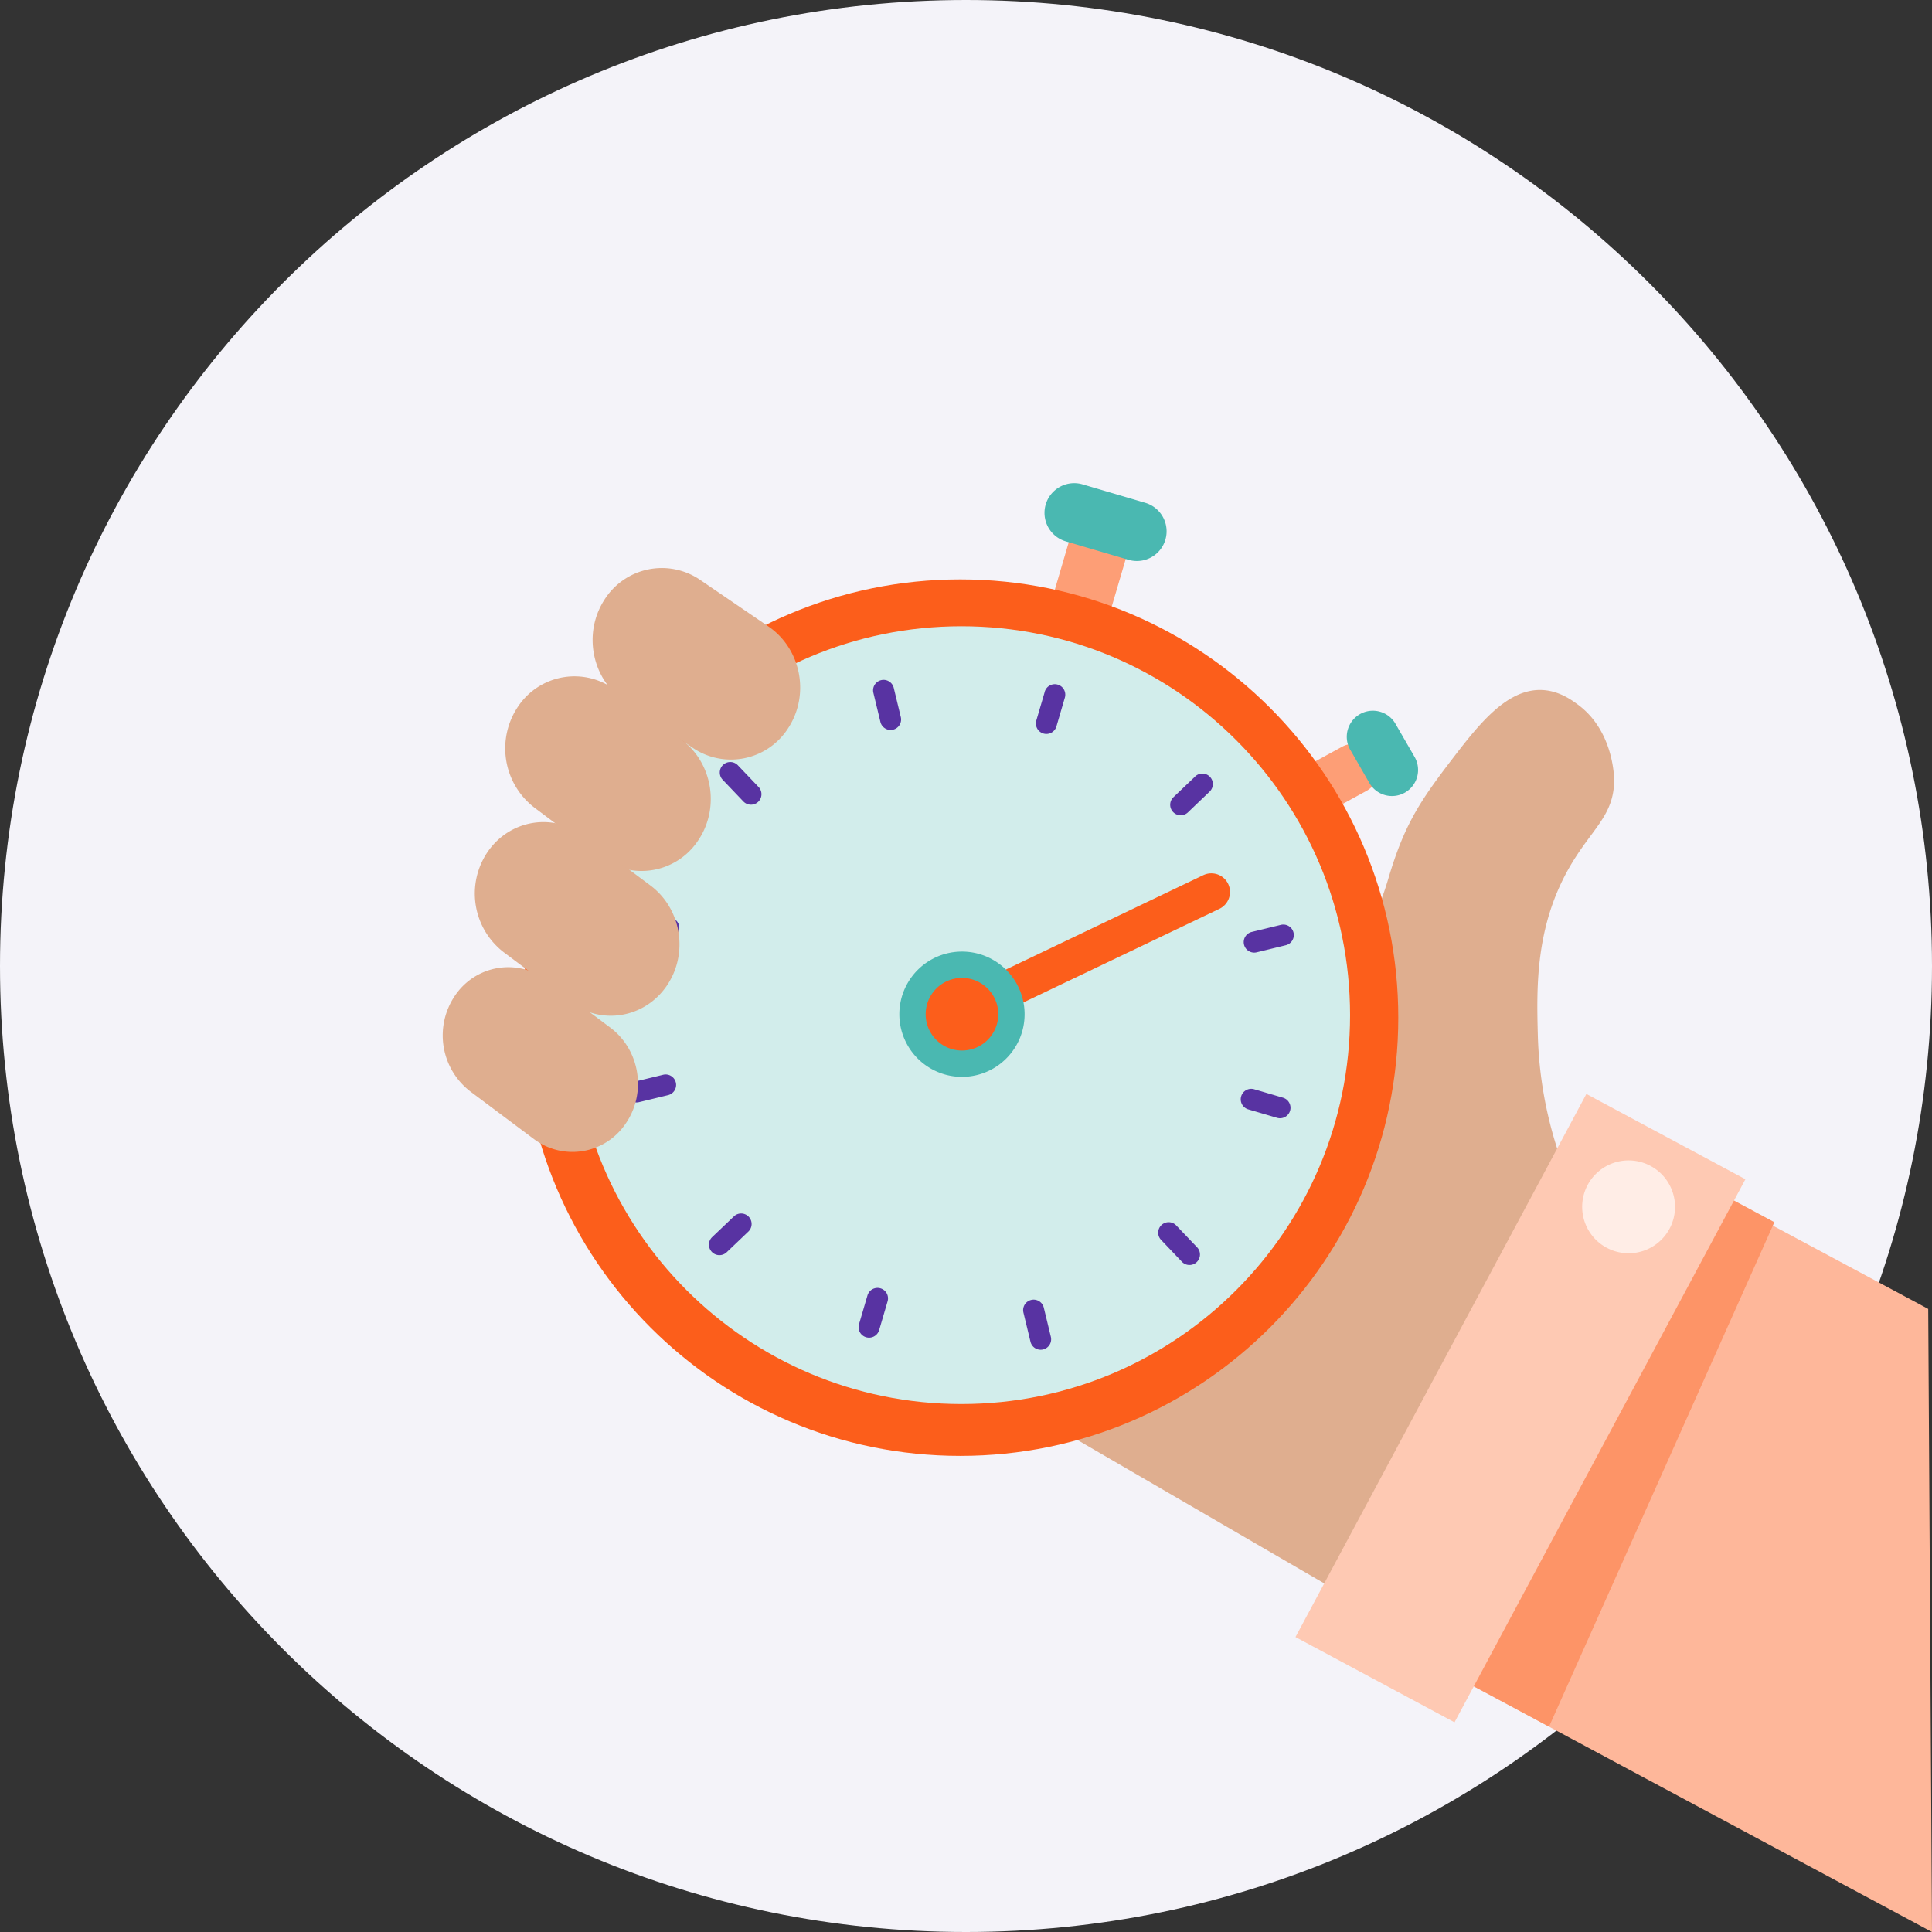 <svg xmlns="http://www.w3.org/2000/svg" width="48" height="48" fill="none" viewBox="0 0 48 48"><rect x="0" y="0" width="48" height="48" fill="#333333" stroke="none"/><path fill="#f4f3f9" d="M0 24C0 10.745 10.745 0 24 0s24 10.745 24 24-10.745 24-24 24S0 37.255 0 24"/><g clip-path="url(#a)"><path fill="#dfae8f" d="M39.12 29.65a10.1 10.1 0 0 1-.913-3.934c-.03-1.162-.068-2.665.772-4.145.552-.971 1.117-1.292 1.124-2.178 0-.072-.009-1.241-.913-1.896-.15-.11-.445-.323-.842-.352-.885-.064-1.593.834-2.247 1.686-.836 1.09-1.215 1.664-1.615 3.02-.478 1.62-2.233 5.201-7.864 13.84l6.53 3.794z"/><path fill="#feb79a" d="m48 48-.094-15.48-6.846-3.67-6.42 11.987z"/><path fill="#fd9467" d="m42.984 29.775 1.1.59-5.599 12.533-1.965-1.053z"/><path fill="#fec9b3" d="m36.137 42.79 7.227-13.492-3.951-2.119-7.227 13.493z"/><path fill="#ffede6" d="M39.918 31a1.153 1.153 0 0 0 1.089-2.033A1.153 1.153 0 0 0 39.917 31"/><path fill="#fd9e76" d="m27.447 15.661.647-2.2-1.416-.417-.646 2.201z"/><path fill="#4ab8b1" d="m26.47 13.447 1.578.464a.738.738 0 0 0 .416-1.416l-1.578-.464a.738.738 0 0 0-.416 1.416"/><path fill="#fd9e76" d="m32.91 20.218 1.038-.567a.556.556 0 0 0 .221-.754l-.068-.125a.555.555 0 0 0-.754-.221l-1.037.566a.556.556 0 0 0-.221.754l.068.125c.147.27.484.369.754.222"/><path fill="#fc5e1b" d="M23.858 36.171c6.01 0 10.882-4.874 10.882-10.888 0-6.013-4.872-10.888-10.882-10.888S12.975 19.27 12.975 25.283c0 6.014 4.873 10.888 10.883 10.888"/><path fill="#d2edeb" d="M23.885 34.883c5.333 0 9.657-4.326 9.657-9.662s-4.324-9.662-9.657-9.662-9.657 4.326-9.657 9.662 4.324 9.662 9.657 9.662"/><path fill="#fc5e1b" d="M30.295 22.58a.463.463 0 0 0-.399-.837l-5.363 2.564a.463.463 0 0 0 .399.835z"/><path fill="#4ab8b1" d="M23.9 26.754a1.556 1.556 0 1 0 0-3.112 1.556 1.556 0 0 0 0 3.112"/><path fill="#fc5e1b" d="M23.9 26.1a.902.902 0 1 0 0-1.804.902.902 0 0 0 0 1.804"/><path fill="#5833a2" d="m25.957 17.186-.21.715a.26.26 0 0 0 .5.146l.209-.715a.26.26 0 0 0-.5-.146M21.552 32.185l-.21.715a.26.26 0 0 0 .5.147l.21-.715a.26.26 0 0 0-.5-.147M29.693 19.292l-.539.514a.26.26 0 0 0 .36.377l.538-.515a.26.26 0 0 0-.359-.377M18.234 30.221l-.54.514a.26.26 0 0 0 .36.377l.539-.514a.26.26 0 0 0-.36-.377M31.823 22.978l-.724.176a.26.26 0 0 0 .123.506l.723-.176a.26.26 0 0 0-.122-.506M16.476 26.702l-.723.175a.26.26 0 0 0 .122.506l.724-.175a.26.26 0 0 0-.123-.506M31.16 27.062a.26.26 0 1 0-.147.5l.715.21a.26.26 0 0 0 .147-.5zM15.976 22.595a.26.26 0 0 0-.147.5l.715.21a.26.26 0 0 0 .146-.5zM29.227 30.45a.26.26 0 1 0-.377.358l.514.54a.26.26 0 1 0 .377-.36zM18.332 19.013a.26.26 0 1 0-.377.36l.514.539a.26.26 0 1 0 .377-.36zM25.933 32.489a.26.26 0 1 0-.506.122l.175.724a.26.26 0 1 0 .506-.122zM22.205 17.09a.26.26 0 1 0-.506.123l.175.724a.26.26 0 1 0 .506-.123z"/><path fill="#4ab8b1" d="m33.548 18.63.474.823a.648.648 0 1 0 1.123-.648l-.475-.823a.648.648 0 1 0-1.123.648"/><path fill="#dfae8f" d="M19.601 18.06a1.686 1.686 0 0 1-2.396.515l-1.691-1.154c-.803-.547-1.032-1.666-.512-2.497a1.686 1.686 0 0 1 2.396-.515l1.692 1.154c.803.548 1.032 1.666.511 2.498"/><path fill="#dfae8f" d="M17.338 20.892a1.685 1.685 0 0 1-2.417.405l-1.642-1.23a1.857 1.857 0 0 1-.406-2.517 1.685 1.685 0 0 1 2.417-.405l1.642 1.23c.779.583.96 1.71.406 2.517"/><path fill="#dfae8f" d="M16.563 24.495c-.55.8-1.622.98-2.394.401l-1.652-1.236a1.84 1.84 0 0 1-.402-2.495c.55-.8 1.622-.98 2.394-.4L16.16 22c.773.578.953 1.695.403 2.494"/><path fill="#dfae8f" d="M15.546 27.913a1.594 1.594 0 0 1-2.286.383l-1.572-1.177a1.756 1.756 0 0 1-.384-2.383 1.594 1.594 0 0 1 2.286-.383l1.572 1.177c.737.552.91 1.619.384 2.383"/></g><defs><clipPath id="a"><path fill="#fff" d="M11 12h37v36H11z"/></clipPath></defs></svg>